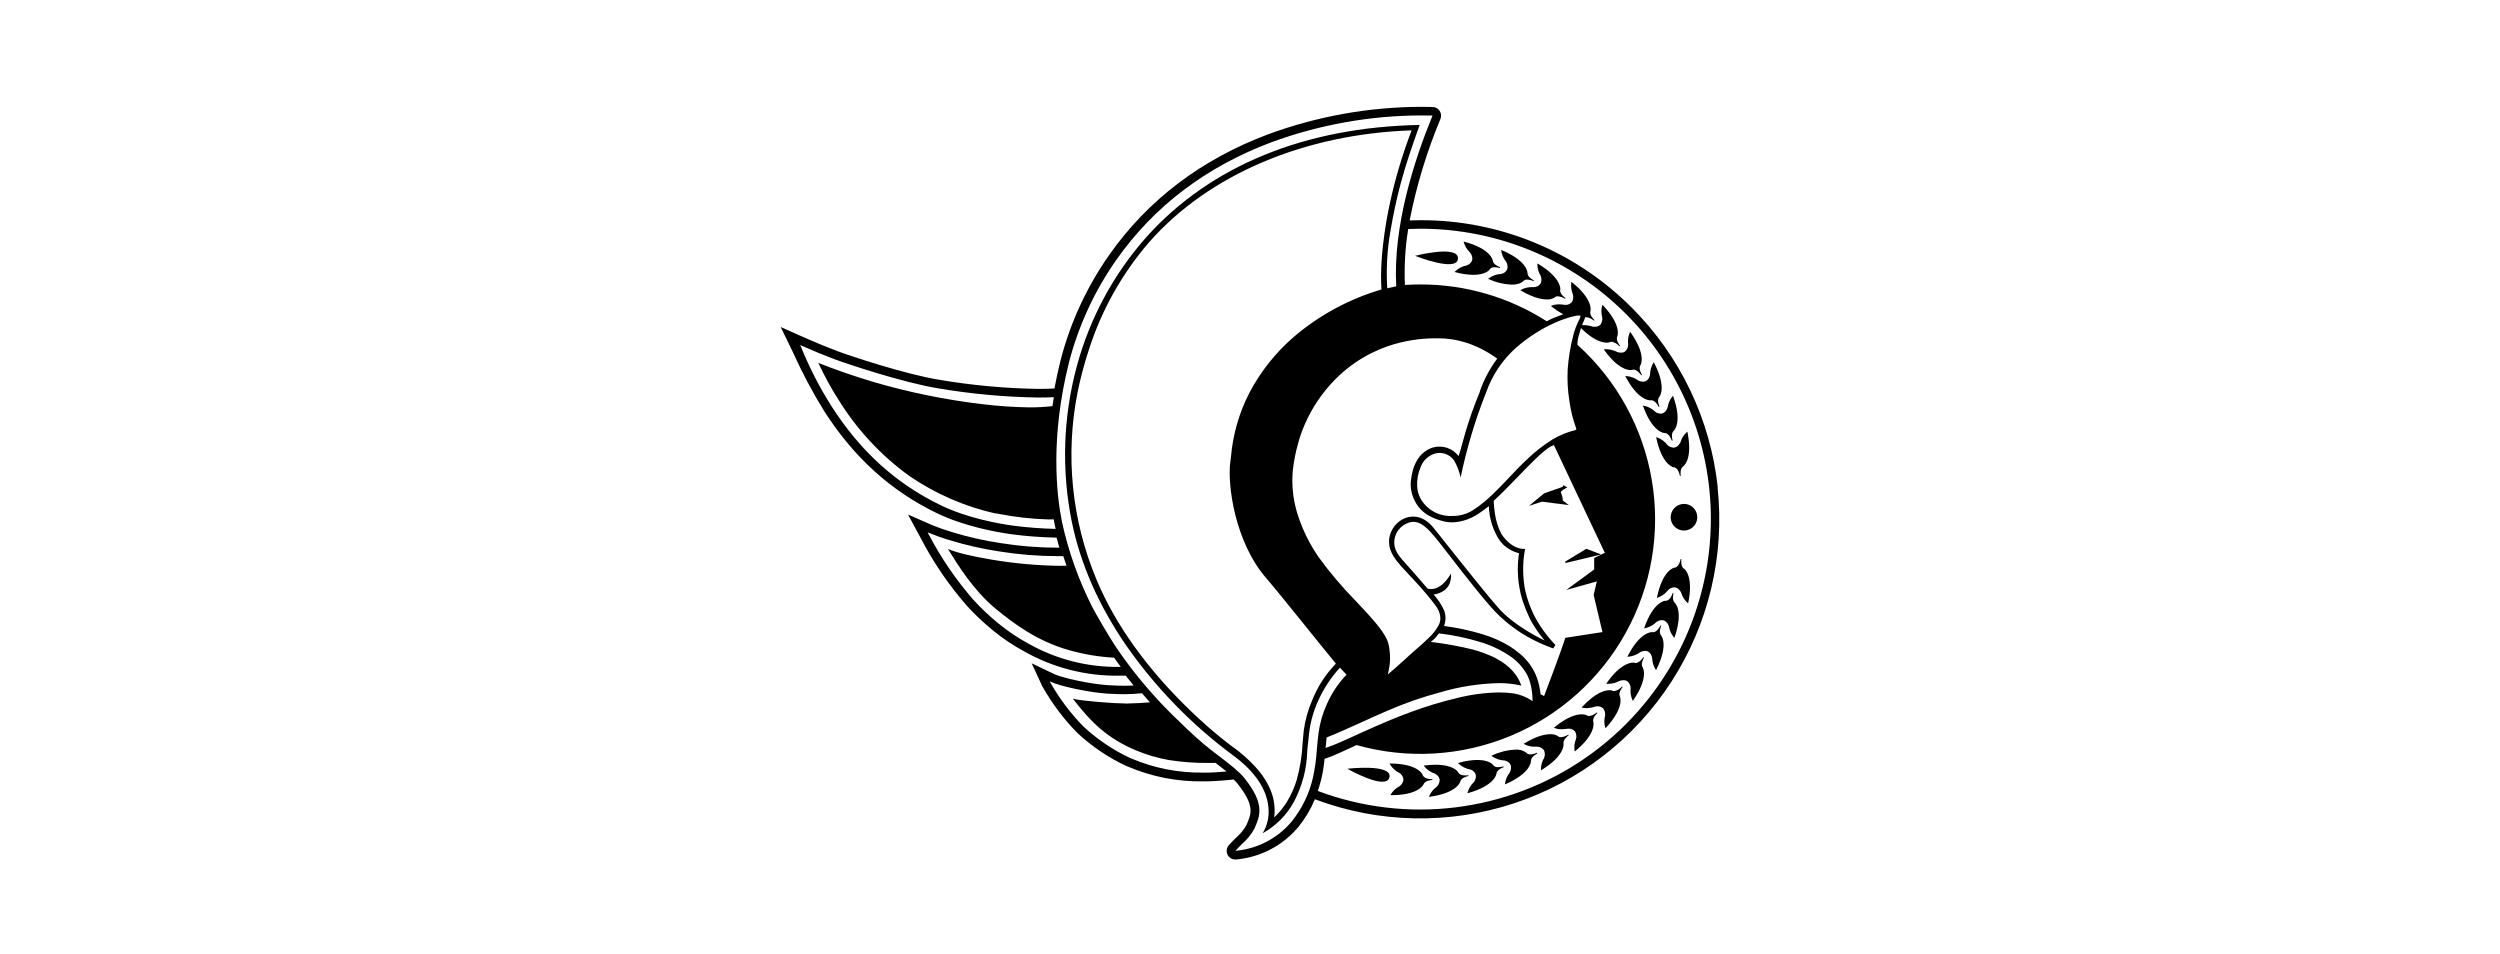 <svg width="97" height="37" viewBox="0 0 97 37" fill="none" xmlns="http://www.w3.org/2000/svg">
<path fill-rule="evenodd" clip-rule="evenodd" d="M55.702 29.672C56.388 29.672 56.56 29.937 56.568 29.95C56.612 30.063 56.746 30.087 56.854 30.087C56.892 30.089 56.931 30.085 56.968 30.079H56.972L56.978 30.112L56.972 30.096L56.974 30.112L56.973 30.11C56.944 30.117 56.693 30.165 56.657 30.331C56.652 30.351 56.521 30.771 55.47 30.915L55.443 30.918L55.452 30.893C55.511 30.749 55.61 30.625 55.735 30.535L55.749 30.521C55.785 30.485 55.813 30.442 55.832 30.397C55.85 30.351 55.86 30.301 55.86 30.251C55.851 30.201 55.829 30.152 55.797 30.113C55.766 30.074 55.725 30.041 55.678 30.02C55.513 29.966 55.364 29.865 55.255 29.727L55.242 29.705L55.268 29.702C55.412 29.683 55.558 29.672 55.702 29.672ZM56.972 30.095V30.088L56.968 30.079L56.972 30.095Z" fill="black"/>
<path d="M53.942 29.623C55.002 29.633 55.185 30.032 55.193 30.049C55.232 30.223 55.506 30.231 55.561 30.231H55.577V30.264L55.573 30.248H55.572V30.264C55.544 30.266 55.289 30.28 55.229 30.439C55.221 30.456 55.035 30.852 53.983 30.852H53.947L53.958 30.829C54.039 30.693 54.157 30.583 54.296 30.51L54.305 30.502C54.346 30.472 54.381 30.434 54.406 30.392C54.431 30.348 54.448 30.301 54.454 30.251C54.451 30.2 54.437 30.149 54.41 30.106C54.384 30.062 54.349 30.024 54.305 29.996C54.147 29.92 54.014 29.799 53.926 29.647L53.916 29.623H53.942Z" fill="black"/>
<path d="M57.317 29.486C57.767 29.486 57.911 29.656 57.917 29.664C57.939 29.7 57.972 29.729 58.011 29.747C58.05 29.766 58.092 29.77 58.134 29.766C58.2 29.764 58.266 29.755 58.331 29.734H58.333V29.736L58.343 29.769L58.335 29.754L58.34 29.769C58.313 29.777 58.072 29.862 58.058 30.031C58.056 30.051 57.982 30.485 56.964 30.771L56.938 30.779L56.943 30.752C56.982 30.6 57.064 30.464 57.176 30.356L57.188 30.344C57.219 30.305 57.241 30.259 57.253 30.21C57.266 30.162 57.269 30.112 57.261 30.062C57.244 30.014 57.217 29.969 57.18 29.933C57.144 29.899 57.098 29.872 57.05 29.857C56.876 29.827 56.716 29.745 56.589 29.625L56.572 29.605L56.597 29.598C56.831 29.529 57.073 29.491 57.317 29.486Z" fill="black"/>
<path d="M58.794 29.086C58.941 29.072 59.088 29.112 59.21 29.196C59.231 29.223 59.257 29.243 59.287 29.256C59.315 29.268 59.348 29.273 59.381 29.271C59.467 29.267 59.551 29.244 59.631 29.208V29.212L59.638 29.223V29.218L59.633 29.212L59.631 29.208V29.207H59.633L59.647 29.238L59.638 29.224L59.644 29.24C59.617 29.252 59.389 29.368 59.4 29.539C59.4 29.558 59.387 29.998 58.418 30.424L58.395 30.434V30.408C58.413 30.251 58.476 30.104 58.574 29.981L58.58 29.97C58.605 29.926 58.62 29.879 58.626 29.829C58.631 29.779 58.628 29.728 58.614 29.68C58.59 29.634 58.556 29.594 58.515 29.564C58.473 29.534 58.424 29.514 58.374 29.506C58.199 29.501 58.03 29.443 57.888 29.34L57.868 29.323L57.893 29.312C58.175 29.177 58.482 29.1 58.794 29.086Z" fill="black"/>
<path d="M52.276 29.827C52.276 29.827 54.017 29.625 53.912 30.153C53.804 30.697 52.276 29.827 52.276 29.827Z" fill="black"/>
<path fill-rule="evenodd" clip-rule="evenodd" d="M60.15 28.487C60.247 28.48 60.343 28.503 60.429 28.55C60.447 28.567 60.469 28.581 60.492 28.59C60.516 28.6 60.541 28.602 60.566 28.603C60.666 28.593 60.763 28.561 60.848 28.504H60.849L60.867 28.53L60.855 28.518L60.865 28.532C60.841 28.548 60.632 28.694 60.665 28.861C60.668 28.881 60.718 29.318 59.814 29.874L59.792 29.888L59.789 29.861C59.786 29.703 59.827 29.548 59.909 29.412L59.913 29.401C59.932 29.356 59.94 29.305 59.94 29.256C59.938 29.206 59.927 29.155 59.907 29.11C59.877 29.069 59.838 29.035 59.792 29.01C59.747 28.985 59.697 28.972 59.646 28.972H59.586C59.431 28.981 59.277 28.947 59.141 28.874L59.12 28.859L59.141 28.845C59.628 28.549 59.959 28.487 60.15 28.487ZM60.854 28.52V28.515L60.851 28.511L60.854 28.52Z" fill="black"/>
<path d="M61.954 27.642L61.976 27.667L61.964 27.656L61.975 27.668C61.954 27.687 61.767 27.861 61.823 28.022C61.827 28.041 61.937 28.467 61.12 29.141L61.1 29.158L61.093 29.133C61.07 28.977 61.089 28.817 61.15 28.672L61.153 28.661C61.165 28.612 61.167 28.562 61.159 28.514C61.151 28.465 61.134 28.418 61.108 28.376C61.073 28.34 61.032 28.31 60.985 28.293C60.938 28.274 60.888 28.268 60.838 28.273H60.829C60.754 28.287 60.678 28.294 60.602 28.294C60.505 28.299 60.406 28.282 60.316 28.246L60.292 28.235L60.312 28.218C60.819 27.803 61.169 27.715 61.37 27.715C61.43 27.712 61.489 27.721 61.546 27.745C61.577 27.77 61.615 27.783 61.656 27.783C61.767 27.767 61.87 27.718 61.953 27.642H61.954Z" fill="black"/>
<path d="M62.961 26.655H62.959L62.945 26.647L62.958 26.658C62.939 26.68 62.776 26.878 62.855 27.03C62.863 27.049 63.029 27.456 62.313 28.236L62.296 28.255L62.285 28.23C62.239 28.081 62.236 27.924 62.276 27.773L62.278 27.754C62.288 27.659 62.261 27.565 62.205 27.488C62.166 27.451 62.117 27.424 62.064 27.411C62.013 27.399 61.957 27.399 61.904 27.413C61.79 27.452 61.67 27.474 61.549 27.476C61.498 27.476 61.444 27.469 61.393 27.457L61.368 27.449L61.385 27.43C61.909 26.865 62.274 26.78 62.446 26.78C62.479 26.78 62.512 26.784 62.543 26.793C62.568 26.809 62.6 26.817 62.629 26.817C62.748 26.795 62.856 26.73 62.934 26.637V26.633L62.961 26.655Z" fill="black"/>
<path d="M63.791 25.519L63.775 25.512L63.789 25.52C63.773 25.545 63.64 25.763 63.739 25.902C63.749 25.92 63.97 26.299 63.37 27.172L63.356 27.194L63.342 27.17C63.276 27.028 63.251 26.87 63.268 26.715V26.699C63.268 26.685 63.256 26.391 62.992 26.391C62.946 26.392 62.897 26.4 62.852 26.414C62.715 26.488 62.564 26.528 62.409 26.533C62.39 26.535 62.369 26.533 62.35 26.53L62.324 26.526L62.34 26.503C62.853 25.766 63.251 25.71 63.36 25.71L63.398 25.713L63.462 25.725C63.61 25.725 63.745 25.527 63.762 25.503V25.5L63.791 25.519Z" fill="black"/>
<path d="M64.458 24.279L64.442 24.274L64.456 24.28H64.455C64.444 24.307 64.342 24.542 64.458 24.667C64.47 24.683 64.743 25.029 64.267 25.976L64.256 26L64.24 25.979C64.156 25.849 64.109 25.697 64.106 25.542L64.102 25.523C64.101 25.512 64.055 25.252 63.832 25.252C63.769 25.254 63.706 25.27 63.65 25.298C63.512 25.404 63.346 25.467 63.172 25.481H63.146L63.155 25.456C63.616 24.553 64.043 24.526 64.09 24.526H64.095L64.138 24.531C64.298 24.531 64.414 24.294 64.428 24.268V24.265L64.458 24.279Z" fill="black"/>
<path d="M64.935 23.015L64.918 23.012L64.934 23.017H64.935C64.927 23.047 64.859 23.291 64.99 23.399C65.005 23.413 65.32 23.72 64.975 24.722L64.966 24.747L64.948 24.728C64.846 24.607 64.779 24.462 64.755 24.305L64.751 24.294C64.749 24.289 64.675 24.06 64.481 24.06C64.406 24.065 64.332 24.089 64.272 24.131C64.149 24.255 63.991 24.341 63.819 24.376L63.793 24.379L63.8 24.354C64.151 23.354 64.589 23.31 64.608 23.31H64.63C64.802 23.31 64.892 23.042 64.903 23.009V23.006L64.935 23.015Z" fill="black"/>
<path d="M65.24 21.697H65.225L65.24 21.701C65.236 21.729 65.198 21.982 65.344 22.071L65.347 22.07C65.365 22.083 65.715 22.349 65.505 23.384L65.5 23.41L65.478 23.394C65.361 23.288 65.275 23.152 65.231 23L65.227 22.989C65.225 22.986 65.132 22.788 64.959 22.788C64.873 22.793 64.791 22.829 64.728 22.889C64.624 23.028 64.478 23.135 64.312 23.191L64.287 23.198L64.292 23.172C64.507 22.14 64.932 22.034 64.954 22.029C65.143 22.026 65.201 21.729 65.207 21.694V21.691L65.24 21.697Z" fill="black"/>
<path d="M65.339 19.551C65.407 19.551 65.474 19.563 65.537 19.59C65.599 19.617 65.655 19.654 65.704 19.703C65.751 19.751 65.788 19.808 65.815 19.87C65.84 19.933 65.854 20 65.854 20.068C65.854 20.169 65.825 20.27 65.768 20.354C65.712 20.44 65.63 20.506 65.537 20.545C65.441 20.584 65.338 20.595 65.238 20.575C65.137 20.556 65.045 20.506 64.973 20.434C64.901 20.362 64.852 20.27 64.832 20.17C64.812 20.07 64.823 19.966 64.862 19.872C64.901 19.778 64.968 19.696 65.052 19.64C65.137 19.582 65.238 19.553 65.339 19.553V19.551Z" fill="black"/>
<path d="M65.474 16.774C65.685 17.811 65.333 18.074 65.317 18.086C65.172 18.176 65.208 18.429 65.213 18.458L65.197 18.465L65.179 18.467V18.465C65.175 18.43 65.117 18.133 64.931 18.129C64.91 18.125 64.482 18.025 64.264 16.987L64.259 16.962L64.284 16.968C64.45 17.024 64.596 17.131 64.702 17.271C64.765 17.329 64.845 17.364 64.929 17.369C65.1 17.369 65.194 17.174 65.197 17.169L65.204 17.153C65.248 17.003 65.333 16.869 65.449 16.765L65.469 16.75L65.474 16.774Z" fill="black"/>
<path d="M64.923 15.384C65.276 16.382 64.963 16.692 64.949 16.705C64.817 16.814 64.89 17.061 64.898 17.089L64.882 17.096L64.865 17.101V17.098C64.854 17.067 64.761 16.801 64.59 16.801H64.572C64.55 16.799 64.111 16.758 63.753 15.761L63.744 15.736L63.77 15.739C63.944 15.772 64.104 15.857 64.227 15.982C64.288 16.024 64.359 16.047 64.433 16.051C64.63 16.05 64.702 15.813 64.702 15.813L64.706 15.796C64.73 15.642 64.794 15.496 64.894 15.377L64.913 15.359L64.923 15.384Z" fill="black"/>
<path d="M64.181 14.081C64.667 15.02 64.403 15.37 64.389 15.387C64.272 15.513 64.377 15.747 64.389 15.774L64.375 15.785L64.359 15.792V15.789C64.347 15.763 64.229 15.529 64.07 15.529L64.027 15.534L64.029 15.532H64.02C63.971 15.532 63.542 15.507 63.074 14.615L63.062 14.59H63.094C63.267 14.602 63.434 14.665 63.573 14.769C63.628 14.795 63.687 14.809 63.748 14.81C63.977 14.81 64.02 14.547 64.021 14.535L64.024 14.517C64.026 14.362 64.07 14.209 64.153 14.078L64.168 14.057L64.181 14.081Z" fill="black"/>
<path d="M63.267 12.898C63.88 13.761 63.663 14.145 63.653 14.161C63.556 14.302 63.691 14.517 63.708 14.543L63.695 14.554L63.68 14.563V14.56C63.664 14.538 63.528 14.341 63.379 14.341L63.315 14.354L63.317 14.355L63.271 14.36C63.13 14.36 62.75 14.285 62.244 13.58L62.228 13.558L62.255 13.553C62.277 13.549 62.299 13.549 62.321 13.549C62.474 13.553 62.625 13.593 62.761 13.663C62.805 13.676 62.85 13.684 62.895 13.684C63.163 13.684 63.172 13.386 63.172 13.371V13.353C63.152 13.198 63.174 13.042 63.238 12.899L63.251 12.876L63.267 12.898Z" fill="black"/>
<path d="M59.676 10.236C60.588 10.781 60.542 11.218 60.541 11.237L60.536 11.235C60.505 11.404 60.716 11.548 60.742 11.564L60.735 11.579L60.726 11.592H60.722C60.638 11.537 60.542 11.506 60.444 11.497C60.419 11.495 60.394 11.5 60.37 11.509C60.347 11.518 60.325 11.533 60.307 11.552C60.218 11.603 60.115 11.626 60.013 11.618C59.824 11.618 59.497 11.559 59.013 11.275L58.991 11.26L59.013 11.246C59.154 11.168 59.313 11.132 59.475 11.141H59.52C59.572 11.14 59.622 11.126 59.665 11.101C59.709 11.075 59.748 11.041 59.777 10.999C59.797 10.953 59.808 10.903 59.808 10.853C59.808 10.803 59.799 10.753 59.78 10.708L59.772 10.69C59.692 10.557 59.65 10.403 59.65 10.249L59.653 10.222L59.676 10.236Z" fill="black"/>
<path d="M58.274 9.71C59.249 10.122 59.266 10.562 59.266 10.581C59.258 10.751 59.486 10.864 59.514 10.877L59.509 10.892L59.503 10.906H59.5C59.423 10.872 59.34 10.852 59.255 10.849C59.222 10.845 59.189 10.852 59.16 10.864V10.867C59.13 10.88 59.104 10.902 59.084 10.927C59.077 10.934 58.958 11.044 58.651 11.044C58.344 11.032 58.042 10.958 57.764 10.831L57.739 10.82L57.757 10.803C57.9 10.697 58.069 10.637 58.245 10.629C58.296 10.62 58.343 10.599 58.383 10.568C58.424 10.537 58.457 10.498 58.479 10.452C58.493 10.404 58.496 10.354 58.49 10.304C58.484 10.254 58.467 10.207 58.442 10.163L58.432 10.147C58.333 10.027 58.271 9.881 58.249 9.726V9.699L58.274 9.71Z" fill="black"/>
<path d="M56.815 9.379C57.839 9.654 57.915 10.086 57.918 10.105C57.934 10.275 58.177 10.357 58.202 10.365V10.382L58.197 10.398H58.194C58.132 10.38 58.067 10.37 58.003 10.37C57.961 10.363 57.917 10.37 57.878 10.388C57.839 10.405 57.806 10.435 57.782 10.471L57.784 10.474C57.776 10.484 57.63 10.664 57.163 10.664C56.926 10.659 56.691 10.625 56.464 10.56L56.439 10.554L56.457 10.534C56.582 10.41 56.742 10.327 56.915 10.296C56.964 10.278 57.007 10.252 57.043 10.216C57.079 10.18 57.108 10.136 57.123 10.087C57.13 10.037 57.127 9.987 57.112 9.939C57.098 9.89 57.076 9.845 57.045 9.806L57.034 9.792C56.92 9.685 56.837 9.549 56.795 9.399L56.79 9.372L56.815 9.379Z" fill="black"/>
<path d="M54.905 9.926C54.916 9.923 56.607 9.487 56.569 10.039C56.533 10.575 54.905 9.926 54.905 9.926Z" fill="black"/>
<path d="M62.124 21.513L60.744 21.844L60.724 21.794L61.55 21.293L62.124 21.513Z" fill="black"/>
<path d="M60.816 18.913C60.816 18.913 60.513 19.043 60.568 19.126C60.608 19.218 60.631 19.318 60.636 19.419V19.421L60.87 19.598L59.828 19.465L59.322 19.628L59.913 19.142L60.622 18.893L60.66 18.826L60.816 18.913Z" fill="black"/>
<path fill-rule="evenodd" clip-rule="evenodd" d="M55.564 4.151H55.587C55.642 4.153 55.696 4.167 55.742 4.193C55.789 4.22 55.83 4.258 55.859 4.303C55.889 4.348 55.908 4.4 55.913 4.454C55.918 4.507 55.91 4.561 55.89 4.611L55.882 4.633C55.356 5.897 54.956 7.209 54.695 8.552C54.836 8.547 54.977 8.544 55.113 8.544C56.636 8.539 58.147 8.837 59.554 9.42C60.963 10.003 62.24 10.861 63.316 11.941C65.191 13.816 66.368 16.277 66.649 18.914L66.643 18.92C66.925 21.556 66.294 24.21 64.857 26.439C63.42 28.667 61.264 30.337 58.745 31.168C56.226 32 53.499 31.945 51.018 31.011C50.856 31.4 50.64 31.763 50.374 32.089C49.775 32.804 48.92 33.255 47.992 33.346L47.951 33.349H47.929C47.865 33.349 47.802 33.33 47.747 33.296C47.693 33.261 47.65 33.212 47.624 33.152C47.599 33.094 47.589 33.028 47.599 32.964C47.608 32.9 47.638 32.84 47.68 32.792L47.706 32.762C47.789 32.67 47.876 32.585 47.958 32.504L47.964 32.499C48.12 32.365 48.253 32.203 48.356 32.025C48.56 31.566 48.691 31.261 48.02 30.411C47.973 30.351 47.921 30.296 47.868 30.245L47.616 30.27C47.298 30.301 46.99 30.317 46.696 30.317C45.686 30.334 44.683 30.139 43.755 29.741L43.689 29.714C43.002 29.392 42.368 28.964 41.811 28.448C41.274 27.903 40.812 27.288 40.438 26.621L40.029 25.736L40.908 26.156C41.213 26.302 42.323 26.546 42.997 26.585C43.248 26.601 43.445 26.607 43.619 26.607C43.744 26.607 43.86 26.604 43.984 26.596C43.88 26.471 43.78 26.342 43.68 26.217H43.405C42.126 26.231 40.865 25.909 39.751 25.281C39.319 25.048 38.91 24.775 38.532 24.465C38.178 24.175 37.842 23.861 37.532 23.524C36.822 22.714 36.211 21.82 35.715 20.861L35.23 19.963L36.164 20.373C36.416 20.476 36.673 20.567 36.935 20.644C37.559 20.835 38.198 20.98 38.845 21.076C39.569 21.19 40.302 21.25 41.036 21.25H41.103C41.064 21.117 41.028 20.986 40.995 20.858H40.922C40.364 20.846 39.807 20.802 39.254 20.73C38.62 20.642 37.398 20.417 36.343 19.907C34.557 19.042 33.129 17.747 31.977 15.949C31.532 15.229 31.134 14.482 30.787 13.712L30.292 12.689L31.147 13.068L31.325 13.147C31.718 13.319 32.105 13.477 32.476 13.618C32.945 13.796 35.134 14.527 36.454 14.737C37.725 14.953 39.009 15.07 40.297 15.089C40.491 15.089 40.684 15.085 40.871 15.075H40.912C40.978 14.723 41.056 14.358 41.15 13.982C41.529 12.509 42.172 11.119 43.049 9.876C44.541 7.755 46.612 6.185 49.202 5.211C51.105 4.511 53.115 4.15 55.144 4.145C55.285 4.145 55.426 4.146 55.564 4.151ZM55.147 4.479C53.159 4.483 51.188 4.837 49.322 5.523C46.796 6.473 44.778 8.002 43.325 10.067C42.473 11.275 41.847 12.63 41.477 14.062C40.746 16.974 40.991 19.181 41.202 20.238C41.453 21.394 41.85 22.51 42.386 23.564C42.492 23.769 43.03 24.717 43.387 25.235C43.754 25.766 44.15 26.277 44.574 26.762C44.957 27.205 45.364 27.627 45.792 28.028C45.891 28.122 45.977 28.203 46.058 28.285C46.456 28.67 46.878 29.027 47.323 29.354C47.731 29.667 48.082 29.938 48.289 30.198C49.089 31.207 48.893 31.648 48.668 32.158C48.549 32.374 48.392 32.568 48.206 32.731C48.124 32.811 48.042 32.892 47.964 32.98L47.937 33.01L47.978 33.007C48.812 32.924 49.582 32.516 50.12 31.873C50.52 31.374 50.801 30.79 50.944 30.167V30.168C51.019 29.817 51.069 29.463 51.091 29.107C51.11 28.88 51.132 28.646 51.163 28.416C51.215 28.045 51.318 27.684 51.473 27.343C51.658 26.912 51.919 26.517 52.245 26.178C52.159 26.088 52.074 25.996 51.99 25.904C51.645 26.281 51.363 26.709 51.152 27.173C50.938 27.641 50.81 28.143 50.772 28.656C50.764 28.741 50.758 28.813 50.747 28.883C50.736 28.957 50.728 29.054 50.72 29.166C50.7 29.84 50.526 30.497 50.213 31.093C49.934 31.615 49.508 32.045 48.99 32.33C49.175 32.029 49.253 31.674 49.214 31.324C49.136 30.445 48.455 29.766 47.898 29.349C46.273 28.155 44.855 26.702 43.699 25.049C42.627 23.49 41.916 21.87 41.584 20.235C41.18 18.238 41.249 16.174 41.781 14.208C42.282 12.347 43.211 10.626 44.491 9.186C46.969 6.432 50.631 4.932 55.083 4.848L55.031 4.994C54.792 5.671 54.544 6.373 54.34 7.144C54.181 7.744 54.053 8.348 53.945 8.993C53.82 9.717 53.779 10.454 53.826 11.187L54.174 11.107C54.044 8.781 54.864 6.24 55.573 4.507L55.581 4.484H55.557C55.423 4.48 55.285 4.479 55.147 4.479ZM54.772 5.058C50.603 5.2 46.903 6.772 44.599 9.383C43.538 10.607 42.738 12.034 42.246 13.577L42.24 13.596C42.063 14.133 41.919 14.678 41.808 15.232C41.329 17.658 41.581 20.174 42.532 22.458C44.106 26.284 47.754 28.922 47.79 28.949C48.128 29.185 48.438 29.459 48.716 29.763C48.91 29.971 49.076 30.206 49.206 30.459H49.205C49.402 30.823 49.487 31.236 49.446 31.648C49.446 31.656 49.443 31.681 49.438 31.716C49.629 31.537 49.796 31.333 49.934 31.109C50.095 30.844 50.223 30.56 50.312 30.262C50.443 29.793 50.52 29.309 50.542 28.822C50.554 28.659 50.567 28.506 50.584 28.359C50.637 27.952 50.747 27.552 50.911 27.175C51.121 26.644 51.434 26.159 51.833 25.75C51.338 25.146 50.9 24.601 50.51 24.117L50.503 24.108C49.916 23.382 49.453 22.807 49.12 22.421C47.905 21.01 47.619 18.795 47.736 17.923C47.745 17.855 47.754 17.785 47.763 17.712C47.838 16.852 48.079 16.016 48.472 15.249C48.903 14.427 49.484 13.693 50.185 13.084C51.179 12.231 52.344 11.6 53.601 11.232C53.501 9.787 53.898 8.014 53.944 7.811C54.15 6.874 54.428 5.953 54.772 5.058ZM55.115 8.874C54.956 8.874 54.797 8.879 54.639 8.885C54.521 9.604 54.479 10.33 54.511 11.056C54.712 11.042 54.914 11.037 55.115 11.037C56.851 11.033 58.552 11.53 60.015 12.466C60.077 12.43 60.143 12.397 60.209 12.367C60.278 12.337 60.381 12.293 60.486 12.256C60.53 12.24 60.569 12.224 60.608 12.21L60.652 12.195C60.491 12.105 60.339 12.004 60.196 11.89L60.176 11.874L60.199 11.863C60.295 11.824 60.397 11.805 60.5 11.809C60.572 11.809 60.644 11.816 60.716 11.829C60.766 11.833 60.818 11.827 60.865 11.808C60.912 11.789 60.954 11.76 60.988 11.722C61.015 11.68 61.03 11.633 61.038 11.582C61.046 11.532 61.043 11.482 61.031 11.434L61.026 11.415C60.967 11.273 60.945 11.114 60.967 10.961L60.972 10.936L60.993 10.953C61.819 11.616 61.715 12.045 61.71 12.063C61.655 12.224 61.843 12.395 61.866 12.415L61.857 12.43L61.846 12.444L61.843 12.441C61.76 12.367 61.657 12.32 61.547 12.306L61.502 12.314C61.483 12.383 61.458 12.45 61.426 12.514C61.409 12.55 61.394 12.585 61.381 12.618L61.452 12.614C61.569 12.617 61.687 12.636 61.799 12.674L61.877 12.678C61.918 12.681 61.959 12.675 61.997 12.661C62.034 12.647 62.069 12.625 62.097 12.596C62.153 12.519 62.178 12.423 62.167 12.328L62.164 12.309C62.124 12.159 62.123 12.001 62.167 11.852L62.178 11.827L62.195 11.845C62.92 12.616 62.761 13.024 62.753 13.043C62.676 13.197 62.839 13.391 62.859 13.414L62.846 13.427L62.836 13.436H62.839L62.834 13.439V13.436C62.756 13.344 62.649 13.281 62.53 13.259C62.499 13.259 62.471 13.267 62.444 13.283C62.429 13.29 62.028 13.415 61.342 12.729C61.328 12.773 61.315 12.82 61.301 12.87C61.287 12.92 61.273 12.97 61.259 13.015C61.222 13.133 61.204 13.255 61.204 13.377C62.732 14.753 63.75 16.607 64.091 18.634C64.434 20.661 64.078 22.744 63.084 24.545C62.09 26.345 60.517 27.756 58.62 28.548C56.722 29.34 54.612 29.467 52.633 28.908C52.594 28.927 52.351 29.043 51.979 29.21C51.788 29.301 51.592 29.378 51.392 29.444C51.37 29.706 51.328 29.97 51.267 30.226C51.229 30.373 51.187 30.528 51.132 30.689C52.837 31.33 54.673 31.549 56.481 31.325C58.289 31.101 60.018 30.444 61.516 29.407C63.016 28.371 64.24 26.986 65.087 25.373L65.089 25.372C65.936 23.758 66.38 21.963 66.382 20.141C66.382 18.662 66.091 17.197 65.524 15.83C64.957 14.463 64.127 13.22 63.081 12.174C62.034 11.129 60.793 10.299 59.426 9.732C58.06 9.166 56.594 8.874 55.115 8.874ZM40.748 26.474C41.105 27.105 41.544 27.687 42.052 28.203C42.58 28.69 43.178 29.095 43.826 29.4L43.892 29.428C44.779 29.806 45.737 29.993 46.701 29.977V29.979C46.991 29.979 47.289 29.963 47.59 29.933C47.46 29.827 47.315 29.717 47.163 29.6C47.071 29.602 46.982 29.602 46.898 29.602C46.384 29.608 45.872 29.57 45.365 29.491C44.928 29.416 44.501 29.292 44.092 29.121C42.974 28.656 42.337 28.031 41.628 27.111C41.999 27.203 43.255 27.296 43.697 27.296H43.758C44.114 27.286 44.386 27.272 44.619 27.25C44.536 27.158 44.447 27.059 44.353 26.951C44.338 26.932 44.324 26.915 44.308 26.898C44.081 26.923 43.854 26.935 43.625 26.935C43.445 26.935 43.242 26.929 42.983 26.914C42.306 26.875 41.145 26.634 40.77 26.453L40.729 26.433L40.748 26.474ZM55.825 24.582L55.769 24.651C55.706 24.739 55.63 24.817 55.544 24.882L55.509 24.907L55.553 24.911C56.101 24.977 56.644 25.077 57.179 25.21L57.181 25.212C57.602 25.334 58.71 25.66 59.028 26.602C58.759 26.539 58.482 26.507 58.205 26.505H58.189C57.403 26.519 56.622 26.641 55.869 26.865C55.176 27.05 54.498 27.286 53.84 27.573C53.491 27.721 53.16 27.873 52.839 28.019C52.405 28.216 51.959 28.419 51.473 28.614C51.458 28.75 51.445 28.888 51.433 29.022C51.804 28.894 52.142 28.739 52.497 28.576C52.605 28.526 52.715 28.476 52.829 28.424C53.557 28.097 54.084 27.866 54.754 27.621C55.329 27.409 55.916 27.231 56.511 27.089C57.05 26.951 57.604 26.876 58.161 26.867C58.347 26.867 58.532 26.878 58.715 26.903C58.975 26.942 59.221 27.04 59.437 27.187L59.462 27.205V27.175C59.463 26.862 59.395 26.391 59.198 26.089C59.063 25.872 58.891 25.683 58.69 25.528C58.307 25.251 57.878 25.04 57.424 24.907C56.907 24.75 56.376 24.64 55.841 24.576H55.832L55.825 24.582ZM60.293 17.271C59.871 17.37 58.767 18.693 57.956 19.433C57.96 19.591 57.976 19.748 58 19.905C58.036 20.191 58.124 20.469 58.258 20.725C58.694 21.366 59.161 21.299 59.174 21.297C59.07 21.837 59.074 22.391 59.182 22.929C59.26 23.263 59.378 23.585 59.531 23.892C59.749 24.305 60.024 24.688 60.35 25.024L60.265 25.159C60.005 25.066 59.753 24.958 59.507 24.834C58.872 24.514 58.303 24.074 57.835 23.537C57.16 22.771 56.133 21.409 55.85 21.052C55.316 20.381 54.986 20.047 54.459 20.376C54.326 20.464 54.222 20.587 54.16 20.735C54.097 20.882 54.082 21.043 54.111 21.2C54.208 21.585 54.381 21.649 55.393 22.842C55.886 22.953 56.22 22.389 56.298 22.251C56.323 22.52 56.251 22.962 55.627 23.069C55.789 23.25 55.926 23.455 56.029 23.678C56.104 23.873 56.104 24.091 56.029 24.287C56.533 24.354 57.032 24.46 57.519 24.608C57.892 24.717 58.247 24.875 58.579 25.077C59.164 25.453 59.675 25.956 59.775 26.939L59.911 27.006C59.917 26.991 60.598 25.205 60.733 24.748C61.172 24.682 62.157 24.528 62.175 24.525L61.834 23.087L61.956 22.56L60.771 22.89L61.851 22.098L61.854 22.1V21.649L62.267 21.45C62.258 21.429 60.421 17.535 60.293 17.271ZM55.706 13.126C55.085 13.125 54.468 13.225 53.879 13.421C53.843 13.433 53.806 13.446 53.768 13.46C53.604 13.521 53.441 13.59 53.28 13.668C53.228 13.691 53.176 13.718 53.125 13.744C53.102 13.758 53.076 13.771 53.051 13.784C52.599 14.03 52.184 14.339 51.821 14.706C51.819 14.707 51.818 14.709 51.818 14.709C51.315 15.215 50.911 15.809 50.626 16.464C50.512 16.727 50.418 16.999 50.346 17.276C50.26 17.592 50.199 17.914 50.163 18.239C50.149 18.383 50.142 18.527 50.142 18.671C50.144 18.867 50.158 19.062 50.186 19.256C50.199 19.34 50.213 19.423 50.23 19.507C50.255 19.626 50.285 19.747 50.321 19.872C50.329 19.895 50.335 19.921 50.343 19.944C50.465 20.334 50.626 20.711 50.823 21.069C50.925 21.257 51.039 21.441 51.161 21.616C51.609 22.229 52.101 22.809 52.633 23.349C53.162 23.912 53.629 24.41 53.809 24.806C53.818 24.828 53.828 24.849 53.836 24.869C53.845 24.894 53.852 24.916 53.859 24.939C53.864 24.958 53.87 24.976 53.873 24.993C53.889 25.06 53.902 25.123 53.909 25.185C53.917 25.248 53.925 25.307 53.928 25.363C53.933 25.421 53.934 25.475 53.934 25.528C53.934 25.583 53.931 25.636 53.928 25.686C53.926 25.727 53.922 25.765 53.917 25.802C53.915 25.813 53.912 25.826 53.912 25.837C53.895 25.962 53.87 26.071 53.848 26.168C54.025 26.023 54.273 25.802 54.465 25.627L54.516 25.58C54.584 25.519 54.642 25.465 54.684 25.426C54.708 25.404 54.731 25.383 54.756 25.36C54.781 25.339 54.806 25.317 54.831 25.295C54.881 25.249 54.934 25.204 54.988 25.157C55.185 24.991 55.374 24.816 55.553 24.631C55.639 24.54 55.714 24.44 55.777 24.332L55.793 24.304C55.853 24.213 55.886 24.107 55.886 23.999C55.886 23.966 55.883 23.934 55.879 23.902C55.869 23.839 55.854 23.776 55.829 23.718C55.782 23.613 55.721 23.515 55.647 23.426C55.561 23.311 55.475 23.205 55.392 23.105C55.328 23.028 55.267 22.956 55.205 22.886C55.168 22.842 55.129 22.799 55.091 22.757C55.049 22.708 55.005 22.662 54.963 22.615C54.936 22.587 54.909 22.558 54.884 22.53C54.862 22.507 54.842 22.485 54.822 22.463C54.797 22.436 54.773 22.41 54.748 22.384L54.736 22.37C54.72 22.353 54.703 22.336 54.688 22.319C54.67 22.3 54.653 22.281 54.636 22.264C54.293 21.901 54.051 21.633 53.95 21.336C53.931 21.286 53.917 21.234 53.909 21.182C53.906 21.173 53.904 21.162 53.904 21.151V21.14C53.895 21.06 53.892 20.979 53.9 20.899C54.008 20.144 54.952 19.639 55.619 20.478L55.879 20.802C55.879 20.802 57.106 22.352 57.762 23.147L58.1 23.545C58.111 23.557 58.122 23.568 58.131 23.578C58.685 24.227 59.693 24.742 59.936 24.853C59.919 24.831 59.898 24.808 59.877 24.782C59.711 24.581 59.562 24.366 59.432 24.141C59.393 24.07 59.355 23.998 59.323 23.925C59.316 23.909 59.31 23.895 59.304 23.881C59.282 23.831 59.258 23.781 59.236 23.728C59.221 23.693 59.207 23.659 59.193 23.625C59.115 23.432 59.05 23.235 59.001 23.035C58.983 22.956 58.969 22.879 58.955 22.804C58.949 22.763 58.943 22.724 58.936 22.686C58.935 22.679 58.933 22.672 58.933 22.666C58.926 22.627 58.922 22.588 58.917 22.549C58.914 22.523 58.911 22.495 58.91 22.469C58.905 22.428 58.902 22.389 58.9 22.352V22.344C58.897 22.305 58.894 22.267 58.894 22.23C58.891 22.17 58.89 22.114 58.89 22.059C58.892 22.004 58.892 21.952 58.895 21.904C58.9 21.78 58.91 21.675 58.92 21.599V21.59C58.927 21.533 58.934 21.491 58.939 21.466C58.891 21.453 58.844 21.439 58.797 21.422C58.624 21.361 58.466 21.262 58.333 21.137C58.246 21.052 58.172 20.957 58.113 20.852C57.898 20.483 57.781 20.066 57.768 19.639C57.731 19.665 57.695 19.693 57.657 19.721C57.483 19.861 57.297 19.983 57.098 20.084C56.912 20.173 56.711 20.231 56.506 20.256C56.447 20.264 56.389 20.266 56.329 20.266C56.279 20.266 56.231 20.263 56.181 20.259C56.134 20.252 56.087 20.244 56.04 20.234C55.426 20.091 55.047 19.806 54.847 19.338C54.802 19.232 54.769 19.12 54.752 19.006C54.747 18.978 54.744 18.95 54.74 18.922C54.737 18.894 54.736 18.864 54.736 18.836C54.734 18.776 54.736 18.718 54.742 18.66C54.755 18.522 54.78 18.388 54.816 18.255C54.823 18.224 54.835 18.192 54.844 18.163C54.853 18.133 54.864 18.101 54.877 18.072C54.913 17.979 54.958 17.893 55.011 17.81C55.03 17.784 55.049 17.757 55.069 17.73C55.121 17.663 55.181 17.603 55.246 17.55C55.287 17.517 55.331 17.488 55.376 17.461C55.392 17.452 55.409 17.442 55.425 17.434C55.458 17.417 55.49 17.401 55.526 17.387C55.551 17.376 55.578 17.369 55.603 17.361C55.781 17.313 55.972 17.317 56.148 17.376C56.325 17.436 56.478 17.547 56.591 17.696C56.596 17.683 56.602 17.669 56.607 17.654C56.643 17.547 56.688 17.389 56.739 17.201C56.88 16.669 57.05 16.143 57.247 15.629C57.281 15.546 57.314 15.463 57.347 15.379C57.372 15.315 57.397 15.249 57.424 15.185L57.416 15.186C57.575 14.731 57.804 14.302 58.092 13.914C57.745 13.66 57.361 13.46 56.954 13.317C56.926 13.308 56.898 13.298 56.87 13.29C56.516 13.178 56.143 13.122 55.77 13.126H55.706ZM36.014 20.696C36.498 21.63 37.093 22.5 37.784 23.292C38.085 23.616 38.406 23.92 38.749 24.199C39.112 24.495 39.502 24.756 39.915 24.979C40.981 25.58 42.187 25.888 43.409 25.876L43.408 25.874H43.484C43.397 25.756 43.312 25.638 43.228 25.519C42.628 25.486 42.033 25.384 41.456 25.22C40.258 24.877 39.345 24.21 38.611 23.602C37.774 22.909 37.125 21.86 36.85 21.411C36.823 21.367 36.8 21.328 36.779 21.297C37.083 21.435 37.669 21.578 38.483 21.715C39.353 21.862 40.235 21.941 41.118 21.954C41.213 21.954 41.301 21.952 41.381 21.949C41.335 21.826 41.293 21.7 41.254 21.577C41.184 21.578 41.111 21.578 41.043 21.578C40.291 21.578 39.541 21.519 38.8 21.4C38.138 21.301 37.482 21.154 36.842 20.957C36.568 20.877 36.299 20.781 36.036 20.672L35.992 20.653L36.014 20.696ZM31.062 13.422L31.064 13.43H31.067L31.084 13.474C31.408 14.271 31.804 15.038 32.264 15.764C33.382 17.51 34.766 18.765 36.495 19.601C37.508 20.093 38.691 20.309 39.306 20.395C39.843 20.465 40.385 20.507 40.926 20.52H40.959C40.941 20.44 40.923 20.36 40.908 20.282C40.9 20.24 40.89 20.196 40.883 20.15C40.822 20.155 40.756 20.155 40.689 20.155C40.028 20.136 39.369 20.063 38.721 19.933L38.664 19.921H38.641V19.927C37.442 19.659 36.305 19.166 35.291 18.474C34.181 17.672 33.24 16.659 32.523 15.493C32.233 15.039 31.977 14.566 31.75 14.078L31.774 14.089C32.413 14.344 33.11 14.585 33.843 14.806C35.236 15.217 36.664 15.51 38.107 15.681L38.133 15.684C38.73 15.756 39.33 15.797 39.929 15.806C40.233 15.808 40.535 15.792 40.835 15.758C40.853 15.645 40.87 15.529 40.889 15.412C40.701 15.419 40.504 15.424 40.3 15.424C38.995 15.406 37.692 15.287 36.405 15.068C35.06 14.853 32.838 14.111 32.362 13.931C31.953 13.778 31.525 13.6 31.09 13.406L31.087 13.402H31.08L31.042 13.385L31.062 13.422ZM61.273 12.24C61.009 12.24 59.889 12.552 58.806 13.507C58.28 13.98 57.884 14.579 57.654 15.249L57.624 15.321C57.217 16.36 56.9 17.433 56.672 18.526C56.622 18.289 56.535 18.061 56.41 17.854C56.347 17.77 56.265 17.699 56.171 17.65C56.076 17.602 55.972 17.575 55.866 17.573C55.821 17.573 55.775 17.577 55.731 17.585C55.591 17.616 55.461 17.682 55.353 17.779C55.245 17.874 55.163 17.998 55.117 18.134L55.115 18.142C55.021 18.363 54.975 18.602 54.985 18.843C54.988 19.017 55.033 19.188 55.115 19.34C55.235 19.556 55.414 19.733 55.63 19.853C55.846 19.974 56.092 20.03 56.339 20.019C56.413 20.019 56.486 20.016 56.558 20.008C56.793 19.979 57.017 19.892 57.211 19.756C57.707 19.424 58.109 18.998 58.534 18.548C58.775 18.293 59.024 18.029 59.291 17.784C59.582 17.508 59.899 17.262 60.239 17.049C60.513 16.886 60.809 16.765 61.117 16.69L61.162 16.664L61.153 16.606L61.142 16.58C61.026 16.254 60.943 15.919 60.895 15.578L60.896 15.579C60.829 15.172 60.805 14.759 60.825 14.345C60.858 13.877 60.935 13.413 61.056 12.959C61.106 12.779 61.173 12.605 61.258 12.437C61.291 12.383 61.314 12.323 61.323 12.26V12.253L61.317 12.248L61.273 12.24Z" fill="black"/>
</svg>
